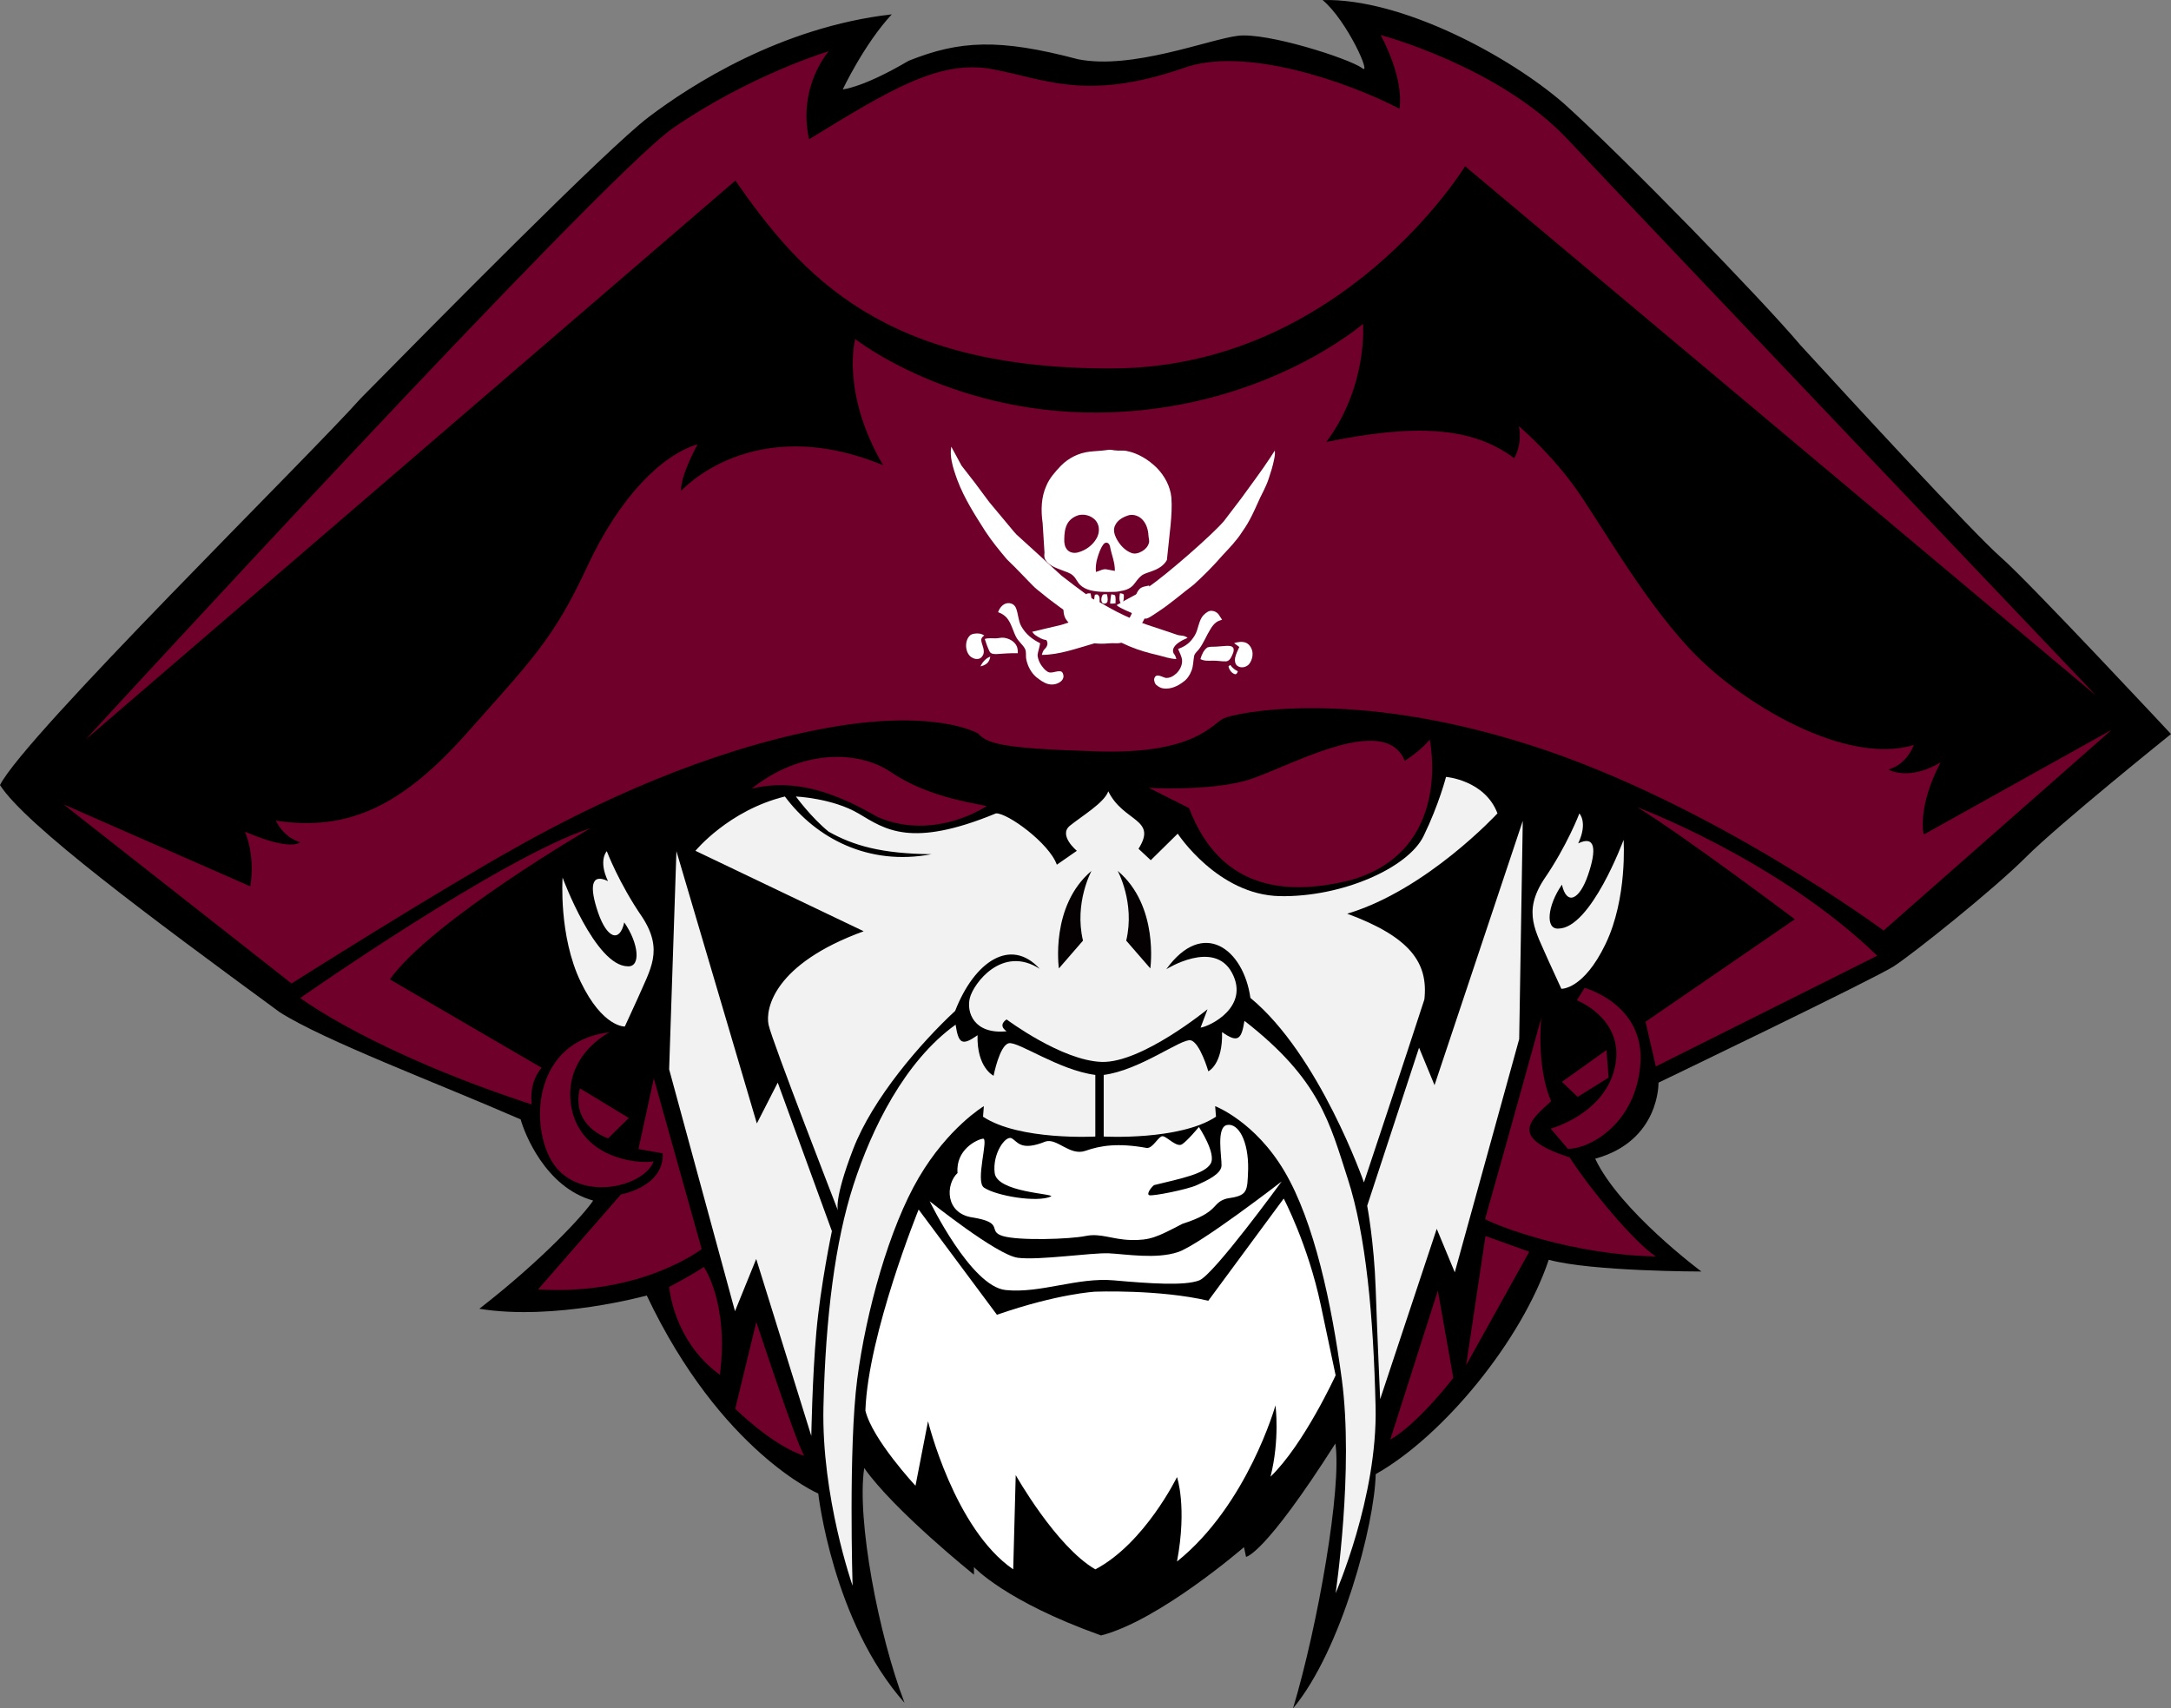 <?xml version="1.0" encoding="utf-8"?>
<!-- Generator: Adobe Illustrator 27.0.0, SVG Export Plug-In . SVG Version: 6.00 Build 0)  -->
<svg version="1.1" id="Layer_1" xmlns="http://www.w3.org/2000/svg" xmlns:xlink="http://www.w3.org/1999/xlink" x="0px" y="0px"
	 viewBox="0 0 1648.868 1297.656" enable-background="new 0 0 1648.868 1297.656" xml:space="preserve">
<rect x="0" y="0" width="1648.868" height="1297.656" fill="#808080" stroke="none"/>
<g>
	<path d="M491.21,984.011c0,0-69.785,19.385-127.164,10.08c48.462-37.606,79.865-72.111,86.456-82.191
		c-36.443-10.08-52.339-51.563-55.053-61.644c-63.97-27.914-148.875-59.705-182.992-81.416
		C113.595,696.341,19.385,626.556,0,596.315c18.609-37.219,232.617-247.35,274.101-293.873
		c55.44-56.216,186.869-189.583,218.66-213.62s100.025-68.234,184.543-77.927c-20.936,22.486-37.219,56.991-37.219,56.991
		s15.12-1.163,50.013-21.711c38.77-15.508,68.622-17.059,128.715-1.163c41.096,8.142,99.25-15.12,121.349-17.834
		s83.742,17.059,94.21,24.425c8.142,7.366-11.243-36.056-29.853-51.563c59.705-1.551,141.509,42.259,183.38,78.702
		c46.911,42.259,150.426,148.875,179.503,183.38c34.117,37.219,131.041,142.672,152.364,161.281
		c21.323,18.609,129.103,134.143,129.103,134.143s-84.905,68.234-110.105,93.435s-86.068,73.662-100.413,82.967
		s-178.728,88.395-178.728,88.395s1.163,44.197-48.074,57.767c18.609,39.545,80.641,85.681,80.641,85.681s-83.354,0-115.921-8.917
		c-20.548,61.256-79.865,133.755-131.429,162.832c-0.775,37.994-25.976,133.755-62.807,177.952
		c18.997-63.194,37.219-168.26,32.179-201.214c-54.277,85.293-67.847,86.068-67.847,86.068l-1.551-7.366
		c0,0-64.357,55.828-108.555,67.071c-72.887-25.976-96.536-51.951-96.536-51.951v5.815c0,0-60.868-48.85-83.355-81.028
		c-5.815,39.157,10.855,126.776,30.628,178.34c-54.665-61.644-65.521-158.955-65.521-158.955S547.426,1102.646,491.21,984.011z"/>
	<path fill="#6F002A" d="M558.502,137.177L65.008,561.732c0,0,389.745-424.555,445.715-464.144
		c59.383-40.954,118.766-58.701,118.766-58.701s-23.89,26.62-15.016,66.891c61.431-37.541,98.972-60.748,139.243-53.24
		c40.271,7.508,70.987,24.572,144.704-0.683c45.732-17.064,123.544,9.556,164.498,30.715c3.413-24.572-14.334-55.97-14.334-55.97
		s90.099,23.89,141.974,79.178c51.875,55.288,401.348,422.508,401.348,422.508l-479.161-402.031c0,0-93.511,152.895-267.565,153.577
		S609.012,209.528,558.502,137.177z"/>
	<path fill="#6F002A" d="M742.718,557.035c0,0-33.576-19.88-120.166-3.092c-86.59,16.788-169.204,55.223-229.729,89.241
		c-61.85,34.459-171.413,103.82-171.413,103.82l-173.18-136.07l141.813,62.292c0,0,4.418-20.322-3.976-41.528
		c35.785,15.463,41.97,7.952,41.97,7.952s-11.486-2.209-18.555-16.346c54.781,8.394,95.868-11.045,144.906-66.268
		s66.268-72.011,91.45-126.351c25.182-54.34,57.432-85.265,83.939-93.217c-14.579,27.833-12.37,35.343-12.37,35.343
		s53.898-60.525,153.3-19.439c-32.25-55.223-21.206-95.868-21.206-95.868s75.987,60.083,194.828,55.665
		c118.84-4.418,190.852-67.151,190.852-67.151s3.976,46.829-27.832,89.683c66.71-13.695,110.446-11.928,142.697,12.37
		c6.627-11.928,3.534-24.298,3.534-24.298s21.648,18.113,40.644,43.737c18.997,25.624,50.364,83.498,88.799,125.025
		s118.84,89.241,170.529,73.337c-6.627,16.346-19.439,18.555-19.439,18.555s15.021,9.278,39.761-5.301
		c-18.113,34.459-12.812,54.781-12.812,54.781l142.697-79.521L1430.579,706.8c0,0-129.885-96.309-267.281-140.488
		s-224.869-24.74-233.705-20.764c-8.836,3.976-21.648,27.391-95.426,25.182S750.229,564.987,742.718,557.035z"/>
	<path fill="#6F002A" d="M749.345,612.258c0,0-39.319,26.949-82.614,8.394c-32.25-18.555-62.292-29.6-95.868-21.648
		c36.668-29.158,79.963-30.041,106.029-12.37S734.325,609.165,749.345,612.258z"/>
	<path fill="#6F002A" d="M1085.841,561.732c0,0,18.597,84.786-60.601,106.91c-53.226,13.146-99.719,3.848-122.164-54.829
		c-30.461-15.391-30.461-15.391-30.461-15.391s44.569,2.565,73.426-5.451c28.858-8.016,105.17-53.575,120.881-15.07
		C1080.711,568.923,1085.841,561.732,1085.841,561.732z"/>
	<g>
		<path fill="#F2F2F2" d="M460.859,646.52c0,0,9.277,24.496,26.949,50.119c16.346,25.182,6.185,39.319-3.534,61.85
			c-9.719,21.206-9.719,21.206-9.719,21.206s-16.788,0.884-33.576-34.018c-16.788-34.901-13.695-79.08-13.695-79.08
			s24.74,67.151,49.48,67.372c10.161,0.663,8.394-17.451-2.651-33.355c-3.534,15.904-13.254,11.928-19.88-7.51
			c-6.627-19.439-5.466-30.094,7.517-23.856C454.232,653.344,460.859,646.52,460.859,646.52z"/>
		<path fill="#F2F2F2" d="M831.895,816.457v46.813c0,0-57.715,3.206-85.29-15.07c0.641-8.016,0.641-8.016,0.641-8.016
			s-26.934,16.032-49.378,54.188c-22.445,38.156-40.08,101.643-46.813,153.265c-6.733,51.623-3.527,156.792-3.527,156.792
			s-23.727-67.334-22.124-135.951c1.603-68.617,8.978-125.69,22.765-168.335s38.797-93.947,77.595-121.843
			c2.245,14.429,4.81,16.353,16.673,8.016c-0.641,24.689,12.184,30.781,12.184,30.781s4.489-23.086,11.543-24.689
			C773.218,790.806,804.32,812.93,831.895,816.457z"/>
		<path fill="#F2F2F2" d="M513.741,646.52l61.082,206.811l15.872-31.022l41.122,112.785c0,0-8.657,41.362-11.784,76.472
			c-3.126,35.11-3.848,79.118-3.848,79.118l-41.843-134.428l-16.112,39.679l-50.02-183.726L513.741,646.52z"/>
	</g>
	<g>
		<path fill="#F2F2F2" d="M1199.532,617.868c0,0-9.277,24.496-26.949,50.119c-16.346,25.182-6.185,39.319,3.534,61.85
			c9.719,21.206,9.719,21.206,9.719,21.206s16.788,0.884,33.576-34.018c16.788-34.901,13.695-79.08,13.695-79.08
			s-24.74,67.151-49.48,67.372c-10.161,0.663-8.394-17.451,2.651-33.355c3.534,15.904,13.254,11.928,19.88-7.51
			c6.627-19.439,5.466-30.094-7.517-23.856C1206.159,624.692,1199.532,617.868,1199.532,617.868z"/>
		<path fill="#F2F2F2" d="M838.26,816.457v46.813c0,0,57.715,3.206,85.29-15.07c-0.641-8.016-0.641-8.016-0.641-8.016
			s30.326,11.573,52.771,49.729c22.445,38.156,35.7,100.172,43.421,157.724c9.222,68.742-4.695,162.458-4.695,162.458
			s31.95-73,30.346-141.616c-1.603-68.617-7.291-130.311-21.078-172.956c-13.787-42.645-21.192-75.575-78.536-120.141
			c-2.245,14.429-5.121,16.907-16.985,8.57c0.641,24.689-10.44,29.762-10.44,29.762s-6.347-21.926-13.401-23.529
			S865.835,812.93,838.26,816.457z"/>
		<path fill="#F2F2F2" d="M1156.538,623.503l-67.015,200.736l-11.757-28.46l-39.391,120.065c0,0,5.221,27.435,6.435,62.641
			c1.214,35.206,3.415,84.273,3.415,84.273l42.972-129.393l13.697,33.034l48.922-177.152L1156.538,623.503z"/>
	</g>
	<path fill="#FFFFFF" d="M831.895,1192.017c37.481-19.715,62.031-70.097,62.031-70.097s7.823,22.531,0,64.151
		c53.511-42.872,74.791-118.601,74.791-118.601s3.442,25.66-3.755,54.137c25.347-24.409,49.443-76.981,49.443-76.981
		s-1.565-7.198-11.266-53.26c-9.701-46.063-28.164-80.987-28.164-80.987s0,0-57.267,77.607c-37.552-8.762-85.814-6.885-85.814-6.885
		s-28.11,1.365-74.73,17.54c-59.464-79.92-59.464-79.92-59.464-79.92s-38.424,94.658-40.436,152.704
		c5.233,21.883,38.057,57.086,38.057,57.086l9.514-48.999c0,0,19.98,81.82,64.697,112.505c1.903-71.593,1.903-71.593,1.903-71.593
		S801.968,1174.652,831.895,1192.017z"/>
	<path fill="#FFFFFF" d="M973.407,897.401c0,0-51.499,70.811-62.534,75.102c-11.035,4.292-37.398,2.452-64.986,0
		c-27.589-2.452-55.79,10.116-82.153,7.357s-57.63-67.439-57.63-67.439s50.886,40.77,66.826,42.916
		c15.94,2.146,56.403-3.985,69.278-3.372c12.875,0.613,35.865,4.598,52.418-0.92S973.407,897.401,973.407,897.401z"/>
	<path fill="#FFFFFF" d="M910.566,856.018c0,0,13.488,20.232,8.89,27.895c-4.598,7.664-21.458,11.035-42.916,16.247
		c-1.839,1.226-6.131,6.744-3.678,7.664s28.815-4.292,36.172-7.664s18.392-8.277,18.699-14.714
		c0.307-6.437-4.292-29.428,4.292-30.961c8.583-1.533,16.247,12.262,15.94,33.413c-0.613,17.779-0.307,20.129-16.247,22.479
		c-11.955,3.27-4.905,10.014-33.719,19.21c-19.312,10.116-24.523,12.568-38.931,12.262c-14.407-0.307-22.979-5.426-34.633-3.02
		c-11.654,2.406-50.585,3.724-62.846,0s2.146-10.162-23.297-14.147c-20.515-3.208-20.232-25.136-11.035-33.719
		c-1.533-17.779,14.714-25.443,19.312-26.056c4.598-0.613-6.131,32.493,0.778,37.162c9.345,6.316,40.605,11.578,51.028,6.673
		c1.839-2.146-41.076-3.065-42.916-17.779c-1.839-14.714,8.277-28.815,12.875-26.362c4.598,2.452,6.744,10.116,25.749,2.452
		c8.89-2.759,18.406,11.226,30.353,7.05c11.401-3.985,24.517-6.131,46.588-2.146c4.905,0.307,8.89-9.503,12.262-8.89
		c3.372,0.613,10.422,8.583,14.407,6.131C901.677,866.747,910.566,856.018,910.566,856.018z"/>
	<path fill="#F2F2F2" d="M1137.326,617.803c0,0-53.656,58.211-114.136,76.2c47.763,17.679,61.72,37.218,58.618,65.132
		c-14.267,44.041-45.902,138.988-45.902,138.988s-33.806-96.98-86.222-140.16c-5.273-37.287-35.977-60.548-63.891-21.779
		c0,0,36.288-22.951,49.934,2.791c13.647,25.743-16.748,40.63-23.882,41.56c5.273-13.957,5.273-13.957,5.273-13.957
		s-49.934,40.94-80.329,40.009c-30.395-0.93-72.265-32.256-72.265-32.256s-7.133,4.032,0,8.994
		c-24.812,2.481-30.705-14.439-27.914-25.363c2.791-10.924,24.502-40.388,53.036-22.09c-22.021-24.192-49.624-5.583-64.201,31.946
		c-26.053,24.192-62.65,66.372-77.538,105.141c-14.887,38.769-11.476,46.523-11.476,46.523s-50.244-129.149-52.726-141.182
		s4.032-46.15,72.265-70.962c-127.782-61.1-127.782-61.1-127.782-61.1s25.122-30.705,67.923-41.25
		c23.571,31.635,63.581,52.941,111.344,43.839c-38.149-0.418-59.371-6.57-78.158-17.166c-13.336-10.855-24.812-26.673-24.812-26.673
		s27.914,1.241,47.763,13.026c19.85,11.786,39.389,26.558,104.211-0.213c8.684-0.408,40.32,22.544,46.212,38.982
		c15.197-10.545,15.197-10.545,15.197-10.545s-14.267-11.774-5.273-19.068c8.994-7.295,26.053-17.37,29.154-26.134
		c11.476,23.492,37.528,20.7,22.951,43.652c9.305,8.684,9.305,8.684,9.305,8.684l20.47-20.16c0,0,30.395,46.523,77.538,47.453
		c47.143,0.93,97.387-21.4,109.173-45.592s17.058-44.972,17.058-44.972S1127.712,592.468,1137.326,617.803z"/>
	<path fill="#050001" d="M829.036,661.437c0,0-13.336,24.192-6.513,53.036c-18.299,21.09-18.299,21.09-18.299,21.09
		S797.401,688.11,829.036,661.437z"/>
	<path fill="#050001" d="M848.85,661.437c0,0,13.336,24.192,6.513,53.036c18.299,21.09,18.299,21.09,18.299,21.09
		S880.486,688.11,848.85,661.437z"/>
	<g>
		<path fill="#6F002A" d="M448.489,629.046c0,0-120.166,69.802-152.416,114.864c115.306,67.151,115.306,67.151,115.306,67.151
			s-9.719,9.719-7.51,27.833c-121.491-39.761-175.831-80.847-175.831-80.847S381.337,650.693,448.489,629.046z"/>
		<g>
			<path fill="#6F002A" d="M574.423,1004.084c0,0,29.299,89.254,36.353,101.733c-24.687-8.139-52.359-35.81-52.359-35.81
				L574.423,1004.084z"/>
			<path fill="#6F002A" d="M534.543,962.305c0,0,19.261,27.4,12.208,81.929c-35.539-25.773-38.541-66.737-38.541-66.737
				S525.048,968.816,534.543,962.305z"/>
			<path fill="#6F002A" d="M496.563,819.065l36.353,129.676c0,0-45.848,35.539-124.25,30.656
				c62.939-72.163,62.939-72.163,62.939-72.163s32.826-5.697,31.741-31.198c-18.448-3.255-18.448-3.255-18.448-3.255
				L496.563,819.065z"/>
			<path fill="#6F002A" d="M477.573,849.178l-15.735,15.464c0,0-28.485-8.953-21.432-37.98
				C477.573,849.178,477.573,849.178,477.573,849.178z"/>
			<path fill="#6F002A" d="M462.923,784.068c0,0-38.794,19.262-27.943,61.583c10.852,37.167,54.675,38.34,61.458,36.353
				c-6.284,17.791-48.907,30.218-71.767,7.325C401.811,866.435,399.984,791.393,462.923,784.068z"/>
		</g>
	</g>
	<path fill="#6F002A" d="M1092.042,980.259l11.732,66.331c0,0-26.071,34.218-47.905,46.927
		C1092.042,980.259,1092.042,980.259,1092.042,980.259z"/>
	<polygon fill="#6F002A" points="1128.215,938.83 1161.455,950.781 1113.55,1036.888 	"/>
	<path fill="#6F002A" d="M1170.58,773.174c0,0-3.911,37.151,7.495,63.221c-14.991,14.013-33.566,27.374,14.013,42.691
		c15.316,23.789,48.566,64.071,65.502,75.279c-63.547-1.304-119.599-22.812-129.701-28.352
		C1147.116,858.23,1170.58,773.174,1170.58,773.174z"/>
	<path fill="#6F002A" d="M1197.628,759.813l5.866-9.451c0,0,45.949,12.384,42.365,58.007s-39.095,64.502-55.074,64.199
		c-13.035-15.317-13.035-15.317-13.035-15.317s41.387-11.08,48.882-47.253C1234.127,773.826,1197.628,759.813,1197.628,759.813z"/>
	<polygon fill="#6F002A" points="1220.114,797.615 1221.743,818.472 1198.28,833.137 1186.222,821.731 	"/>
	<path fill="#6F002A" d="M1243.578,613.166c0,0,106.564,39.758,182.169,112.756c-168.156,84.078-168.156,84.078-168.156,84.078
		l-7.821-33.892l113.407-77.886C1363.177,698.221,1279.099,635,1243.578,613.166z"/>
	<g>
		<g>
			<path fill="#FFFFFF" d="M791.877,397.338c-1.354-9.498-1.197-19.593,2.851-28.464c2.434-5.805,6.706-10.534,10.973-15.052
				c5.805-5.921,13.663-9.875,21.928-10.763c4.509-0.524,9.059-0.601,13.551-1.295c1.802-0.377,3.608,0.04,5.392,0.3
				c3.003,0.475,6.078-0.157,9.068,0.466c8.75,1.708,16.626,6.616,22.928,12.807c5.966,6.11,10.269,14.053,11.103,22.632
				c0.524,6.899,0.027,13.82-0.596,20.696l-2.824,26.707c-2.268,4.214-6.594,6.751-10.969,8.32
				c-2.909,1.246-6.253,1.717-8.701,3.868c-2.075,1.681-3.537,3.954-5.182,6.029c-2.232,3.021-5.908,4.657-9.539,5.209
				c-1.797,0.345-3.586,0.78-5.424,0.758c-6.222,0.112-12.56,0.318-18.625-1.291c-2.712-0.686-5.298-1.981-7.356-3.891
				c-2.223-2.053-3.169-5.106-5.433-7.123c-2.398-2.308-5.787-2.954-8.754-4.227c-4.42-1.748-9.481-3.366-12.139-7.616
				c-1.224-1.6-1.058-3.738-0.838-5.621L791.877,397.338z M819.315,391.264c-3.326,0.973-6.437,2.985-8.311,5.944
				c-2.291,3.779-2.654,8.328-2.703,12.645c-0.085,2.784,0.43,5.845,2.438,7.921c1.972,2.116,5.209,2.56,7.903,1.838
				c5.894-1.573,11.278-5.415,14.25-10.803c1.887-3.357,2.353-7.656,0.686-11.197C831.162,392.456,824.671,390.004,819.315,391.264z
				 M857.421,391.322c-4.218,1.246-8.562,3.546-10.494,7.719c-1.641,3.151-0.601,6.894,0.914,9.884
				c2.51,4.725,6.28,9.122,11.395,11.058c2.743,1.098,5.756,0.117,8.185-1.291c2.443-1.385,4.483-3.64,5.213-6.388
				c0.457-1.869-0.309-3.725-0.385-5.59c-0.238-4.281-1.502-8.71-4.469-11.915C865.22,391.99,861.181,390.435,857.421,391.322z
				 M837.832,413.762c-2.147,2.985-3.268,6.544-4.339,10.018c-1.044,3.438-1.47,7.047-1.156,10.633
				c2.842-0.663,5.558-2.698,8.571-1.856c1.941,0.354,3.877,0.731,5.823,1.071c0.184-6.446-2.604-12.417-3.698-18.661
				c-0.282-1.349-1.282-2.842-2.82-2.752C839.145,412.108,838.419,413.018,837.832,413.762z"/>
		</g>
		<path fill="#FFFFFF" d="M806.912,447.878c-0.045-1.614-0.417-3.335,0.448-4.81c1.963,0.215,3.407,1.654,4.971,2.707
			c3.604,3.008,5.025,7.885,4.801,12.452c-0.35,5.222,2.277,10.458,6.607,13.367c3.958,2.524,8.696,3.425,13.322,3.698
			c6.186,0.403,13.008,0.475,18.311-3.218c3.747-3.062,5.092-8.028,5.841-12.609c0.793-4.106,1.121-8.732,4.142-11.923
			c1.923-2.057,4.877-2.223,7.454-2.811c0.036,3.12-0.143,6.267-1.089,9.265c-1.385,4.375-1.103,9.019-1.659,13.524
			c-0.385,1.659-1.192,3.183-1.999,4.666c-2.501,4.366-5.608,8.387-9.18,11.928c-2.999,2.999-7.244,4.742-11.502,4.483
			c-3.747-0.273-7.463,0.444-11.206,0.336c-3.752-0.022-7.522-0.511-11.108-1.636c-1.99-0.628-3.707-1.914-5.074-3.465
			c-2.546-2.627-4.003-6.078-6.473-8.763c-1.806-2.116-4.021-4.048-4.935-6.755c-1.251-3.366-0.825-7.011-1.139-10.516
			C807.207,454.494,807.23,451.177,806.912,447.878z"/>
		<path fill="#FFFFFF" d="M824.891,451.451c0.82-1.049,2.237-0.731,3.393-0.767c0.403,1.699,0.744,3.46,0.533,5.218
			c-0.233,0.892-0.955,1.999-2.031,1.65C824.555,456.727,823.282,453.369,824.891,451.451z"/>
		<path fill="#FFFFFF" d="M850.616,450.617c0.973,0.215,2.255,0.157,2.909,1.022c0.139,1.954,0.022,3.994-0.699,5.836
			c-0.412,0.56-1.148,0.641-1.762,0.421C849.809,455.682,850.186,453.006,850.616,450.617z"/>
		<path fill="#FFFFFF" d="M831.588,451.751c0.784-0.152,1.766-0.587,2.389,0.179c1.65,1.452,1.071,3.855,1.148,5.791
			c-1.363,0.264-2.752,0.282-4.124,0.17C830.951,455.83,831.072,453.755,831.588,451.751z"/>
		<path fill="#FFFFFF" d="M837.254,452.19c0.695-1.282,2.389-0.717,3.568-0.78c0.287,1.78,0.708,3.626,0.309,5.415
			c-0.359,1.744-2.958,2.259-4.03,0.955C836.088,456.086,836.38,453.88,837.254,452.19z"/>
		<path fill="#FFFFFF" d="M843.96,451.437c0.982,0.26,2.273,0.063,2.981,0.932c0.551,1.901,0.296,3.931,0.3,5.886
			c-1.349,0.273-2.73,0.327-4.097,0.197C843.22,456.094,843.588,453.759,843.96,451.437z"/>
		<path fill="#FFFFFF" d="M824.725,465.889c1.031,0.3,2.237,0.403,3.035,1.201c0.838,1.089,1.161,2.47,1.26,3.815
			c-1.206,0.022-2.779,0.215-3.555-0.932C824.864,468.713,824.828,467.26,824.725,465.889z"/>
		<path fill="#FFFFFF" d="M830.369,466.498c1.318-0.121,2.824-0.601,3.994,0.291c0.829,1.981,0.161,4.604-1.78,5.693
			C830.884,470.95,830.799,468.583,830.369,466.498z"/>
		<path fill="#FFFFFF" d="M847.501,466.754c1.596-0.632,3.622,0.968,3.25,2.69c-0.278,1.408-1.529,2.398-2.551,3.313
			c-1.062-0.318-1.152-1.627-1.461-2.524C846.627,469.08,846.214,467.404,847.501,466.754z"/>
		<path fill="#FFFFFF" d="M838.164,467.359c1.282-0.619,3.429,0.013,3.559,1.668c0.027,1.018-0.381,1.999-0.883,2.869
			c-0.731,1.448-3.12,1.255-3.806-0.121C836.308,470.291,836.788,468.296,838.164,467.359z"/>
	</g>
	<g>
		<path fill="#FFFFFF" d="M891.378,496.317c1.073,1.117,1.629,2.703,2.062,4.268c-4.701-0.167-9.23-1.745-13.791-2.915
			c-7.472-1.704-14.896-3.791-22.054-6.844c-5.169-2.332-10.387-4.533-15.43-7.227c-6.326-3.326-12.799-6.302-18.929-10.122
			c-12.323-7.68-24.234-16.273-35.607-25.738c-2.321-1.875-4.362-4.15-6.487-6.298c-3.415-3.493-6.773-7.052-10.205-10.521
			c-2.055-2.091-4.225-4.023-6.256-6.147c-5.679-6.714-11.268-13.57-16.21-21.046c-7.888-12.4-15.976-24.85-21.351-39.06
			c-1.706-4.712-3.383-9.474-4.337-14.483c-0.706-3.563-0.937-7.297-0.294-10.896c2.677,4.716,5.12,9.612,7.769,14.349
			c3.359,4.366,6.759,8.699,10.143,13.044c3.715,4.908,7.312,9.938,11.044,14.834c5.55,6.702,11.181,13.322,16.717,20.04
			c1.293,1.476,2.474,3.094,3.859,4.456c11.408,10.334,22.791,20.696,34.101,31.168c6.707,5.263,13.515,10.35,20.355,15.372
			c1.01,0.742,1.982,1.561,3.083,2.112c3.481,1.761,7.032,3.359,10.37,5.479c11.513,6.645,23.563,12.029,35.967,15.943
			c5.994,1.936,11.953,4.015,17.929,6.021c2.681,0.982,5.826,0.204,8.14,2.434C901.965,484.536,888.145,489.558,891.378,496.317z"/>
		<path fill="#FFFFFF" d="M854.985,463.608c-2.352-1.207-4.862-2.148-6.945-3.954c7.256-4.423,14.92-7.859,22.102-12.445
			c5.442-3.404,10.482-7.57,15.577-11.614c11.527-9.4,22.815-19.2,33.751-29.521c3.373-3.245,6.752-6.498,9.912-10.032
			c4.512-5.882,9.007-11.785,13.484-17.7c7.315-10.228,14.945-20.162,21.882-30.752c1.209-1.732,2.23-3.64,3.471-5.352
			c0.304,2.266-0.073,4.537-0.538,6.734c-0.965,4.941-2.471,9.706-4.044,14.418c-1.049,3.245-2.436,6.327-3.904,9.339
			c-3.289,6.098-5.781,12.718-8.951,18.902c-2.128,4.321-4.571,8.434-7.312,12.262c-4.226,6.693-9.615,12.18-14.833,17.777
			c-6.931,7.994-14.312,15.445-22.012,22.408c-9.202,6.926-17.926,14.724-27.537,20.896c-2.191,1.406-4.306,2.996-6.595,4.186
			c-1.052,0.428-2.226,1.125-3.32,0.505c-2.901-1.378-5.952-2.275-8.828-3.718L854.985,463.608z"/>
		<path fill="#FFFFFF" d="M763.723,458.488c2.779-0.999,6.378-0.102,7.797,3.114c1.929,4.431,1.747,9.763,4.096,13.998
			c3.32,6.005,8.612,10.207,14.218,12.865l0.136,0.281c-0.433,3-1.573,5.825-1.943,8.834c0.315,3.966,2.342,7.48,4.746,10.195
			c1.45,1.508,3.156,3.159,5.225,3.033c2.555,0.033,5.04-1.345,7.598-0.86c1.419,0.273,2.031,2.083,2.104,3.571
			c0.108,1.789-0.979,3.302-2.198,4.219c-2.855,2.181-6.529,2.674-9.811,1.737c-3.229-0.958-6.05-3.131-8.779-5.283
			c-3.708-3.22-6.347-8.039-7.434-13.269c-0.622-2.768,0.273-5.931-1.167-8.438c-1.852-3.11-4.708-5.206-6.455-8.418
			c-2.254-4.174-3.324-9.107-5.931-13.036c-1.905-3.053-4.827-4.969-7.874-6.049C759.064,462.022,761.08,459.47,763.723,458.488z"/>
		<path fill="#FFFFFF" d="M913.977,467.334c1.856-1.847,4.135-3.783,6.721-3.347c1.737,0.175,3.415,1.052,4.676,2.454
			c0.93,1.419,1.87,2.829,2.782,4.268c-1.503,0.514-3.055,0.958-4.397,1.936c-1.926,1.37-3.369,3.457-4.645,5.589
			c-2.957,4.765-5.008,10.26-8.364,14.691c-1.216,1.671-2.985,2.858-3.722,4.953c-0.835,3.787-0.619,7.888-2.059,11.495
			c-1.286,3.522-3.474,6.628-6.315,8.581c-4.302,3.306-9.454,5.576-14.672,4.998c-2.118-0.159-4.093-1.276-5.784-2.703
			c-1.097-0.897-1.401-2.495-1.688-3.922c0.098-1.447,0.905-3.049,2.265-3.155c2.202-0.269,4.205,1.072,6.281,1.684
			c3.065,0.465,6.067-1.178,8.402-3.375c2.576-2.474,4.655-6.221,4.302-10.252c-0.388-3.033-1.943-5.581-3.02-8.312
			c2.495-0.946,4.984-2.042,7.151-3.795c2.163-1.635,3.911-3.901,5.421-6.31C910.272,478.091,910.181,471.443,913.977,467.334z"/>
		<path fill="#FFFFFF" d="M794.577,486.109c-2.943-0.261-5.589-1.92-8.101-3.595c-0.996-0.664-1.803-1.635-2.548-2.633
			c7.294-1.838,14.641-3.392,21.938-5.206c3.072-0.836,6.078-2.136,9.192-2.694c2.74,1.655,5.33,3.722,7.923,5.695l5.368,2.442
			c3.118,2.071,6.546,3.432,9.744,5.34c-2.646,0.905-5.103,2.401-7.703,3.432c-12.876,3.661-25.737,8.475-39.116,8.548
			c0.458-1.814,1.129-3.677,2.499-4.802C793.773,492.636,797.187,489.437,794.577,486.109z"/>
		<path fill="#FFFFFF" d="M736.49,482.881c1.328-1.41,3.198-1.549,4.896-1.708c2.132-0.151,4.351,0.22,6.2,1.533
			c-1.115,0.709-2.384,1.802-2.324,3.461c0.217,2.968,1.901,5.544,1.905,8.565c0.119,2.177-1.076,4.256-2.698,5.246
			c-2.212,1.117-4.806,0.501-6.833-0.868C732.995,495.803,732.355,487.01,736.49,482.881z"/>
		<path fill="#FFFFFF" d="M756.439,484.85c2.097-0.041,4.166-0.766,6.27-0.404c3.401,0.542,6.945,2.148,9.031,5.479
			c1.146,1.781,1.328,4.076,1.279,6.233c-5.421-0.147-10.824,0.285-16.231,0.648c-1.894,0.029-4.449,0.004-5.389-2.319
			c-1.384-2.911-2.492-6.005-3.46-9.131C750.711,484.393,753.605,484.939,756.439,484.85z"/>
		<path fill="#FFFFFF" d="M937.285,488.498c2.824-0.893,5.889-1.427,8.745-0.4c2.67,0.999,4.662,3.889,5.173,7.068
			c0.5,3.449-0.664,7.077-2.744,9.539c-2.387,2.299-6.158,3.021-8.814,0.942c-1.601-1.264-1.957-3.775-1.618-5.85
			c0.622-3.008,2.045-5.662,3.229-8.397C939.945,490.406,938.599,489.485,937.285,488.498z"/>
		<path fill="#FFFFFF" d="M923.48,491.18c2.786-0.293,5.585-0.346,8.371-0.616c1.674,0.061,3.865-0.135,4.921,1.72
			c0.716,2.287-0.563,4.537-1.468,6.481c-0.818,1.843-2.272,3.449-4.128,3.579c-3.387,0.139-6.752-0.632-10.143-0.526
			c-3.125,0.061-6.392,0.346-9.318-1.19c0.961-3.457,2.565-6.971,5.323-8.878C919.129,491.026,921.334,491.311,923.48,491.18z"/>
		<path fill="#FFFFFF" d="M744.668,506.137c1.569-3.396,4.25-6.286,7.458-7.399c-0.311,2.087-1.202,4.113-2.74,5.312
			C747.96,505.114,746.335,505.815,744.668,506.137z"/>
		<path fill="#FFFFFF" d="M933.014,506.145c0.454-0.371,0.909-0.734,1.37-1.088c1.506,2.185,3.52,3.775,5.742,4.814
			c-0.322,1.158-1.059,2.597-2.303,2.169C935.45,511.338,933.615,508.864,933.014,506.145z"/>
	</g>
</g>
</svg>
